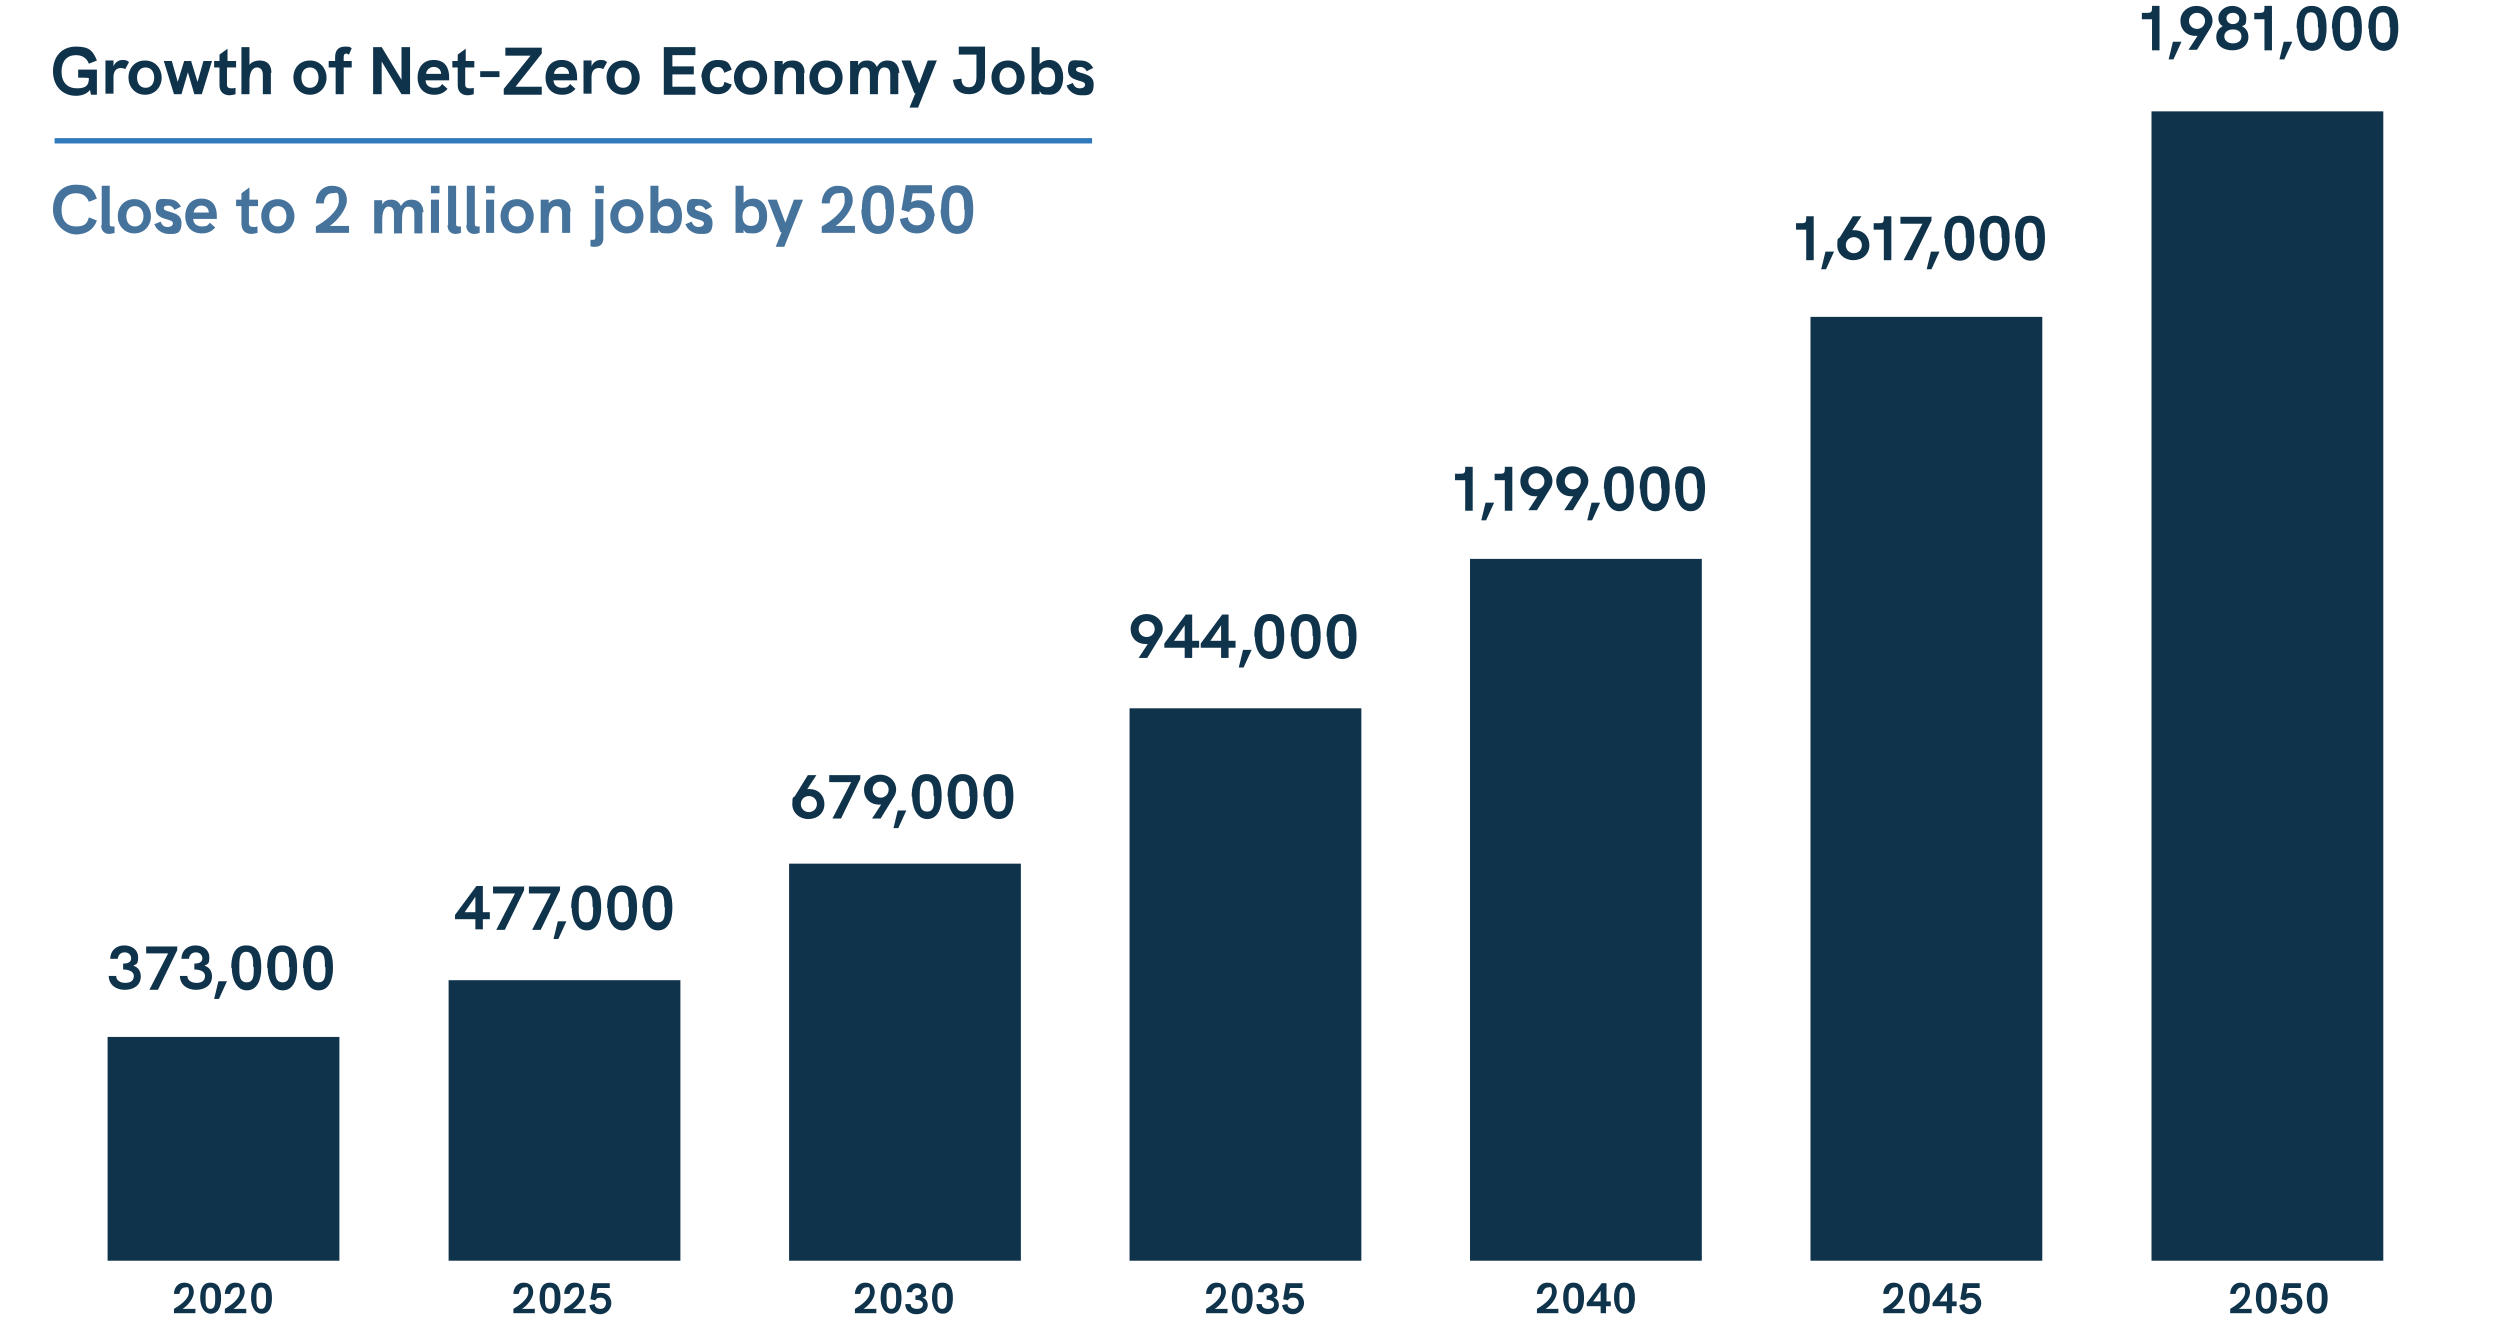<?xml version="1.0" encoding="UTF-8"?><svg id="a" xmlns="http://www.w3.org/2000/svg" viewBox="0 0 467 247.8"><defs><style>.cls-1{fill:none;stroke:#3079bd;}.cls-2{fill:#46739c;}.cls-2,.cls-3{stroke-width:0px;}.cls-3{fill:#0f334b;}</style></defs><path class="cls-3" d="M18.1,12.9v4.8h-1.1l-.2-.9c-.5.7-1.5,1.1-2.6,1.1-2.5,0-4.3-1.8-4.3-4.6s1.7-4.6,4.3-4.6,3.2.9,3.9,2.6l-1.5.6c-.4-1.1-1.3-1.6-2.4-1.6-1.7,0-2.7,1.1-2.7,3.1s1.1,3.1,2.9,3.1,2.2-.7,2.2-1.9h0c0-.1-2-.1-2-.1v-1.5h3.5v-.1Z"/><path class="cls-3" d="M24.1,11.6l-.7,1.3c-.2-.1-.5-.2-.8-.2-.9,0-1.4.6-1.4,1.7v3.1h-1.5v-6.2h1.5v1.1c.3-.8,1-1.2,1.7-1.2s.8.1,1.2.4Z"/><path class="cls-3" d="M24,14.5c0-1.8,1.2-3.2,3.1-3.2s3.1,1.5,3.1,3.2-1.2,3.2-3.1,3.2-3.1-1.5-3.1-3.2ZM28.8,14.5c0-1-.5-1.9-1.6-1.9s-1.6.9-1.6,1.9.5,1.9,1.6,1.9,1.6-.9,1.6-1.9Z"/><path class="cls-3" d="M30.5,11.4h1.6l1.1,3.9,1.2-3.9h1.3l1.2,3.9,1.1-3.9h1.6l-1.9,6.2h-1.4l-1.2-4.1-1.2,4.1h-1.4l-1.9-6.2h-.1Z"/><path class="cls-3" d="M42.4,12.6v3.2c0,.5.3.7.8.7s.5,0,.8-.1v1.2c-.4.1-.8.2-1.1.2-1,0-1.9-.5-1.9-1.9v-3.3h-1v-1.2h1v-1.2l1.5-1.1v2.3h1.6v1.2h-1.7Z"/><path class="cls-3" d="M50.6,13.6v4h-1.5v-3.6c0-.9-.4-1.4-1.1-1.4s-1.4.7-1.4,2.5v2.5h-1.5v-8.8h1.5v3.3c.4-.5,1.1-.8,1.9-.8,1.4,0,2.2.8,2.2,2.3h-.1Z"/><path class="cls-3" d="M54.8,14.5c0-1.8,1.2-3.2,3.1-3.2s3.1,1.5,3.1,3.2-1.2,3.2-3.1,3.2-3.1-1.5-3.1-3.2ZM59.5,14.5c0-1-.5-1.9-1.6-1.9s-1.6.9-1.6,1.9.5,1.9,1.6,1.9,1.6-.9,1.6-1.9Z"/><path class="cls-3" d="M62.6,12.6h-1.2v-1.2h1.2v-.7c0-1.6.9-2,1.9-2s.8.1,1.2.3l-.5,1.2c-.1,0-.3-.2-.5-.2-.5,0-.5.5-.5.7v.7h1.5v1.2h-1.5v5h-1.5v-5h-.1Z"/><path class="cls-3" d="M76.6,8.8v8.8h-1.6l-3.7-6.1v6.1h-1.6v-8.8h1.6l3.7,6.1v-6.1s1.6,0,1.6,0Z"/><path class="cls-3" d="M83.8,15h-4.3c0,.8.6,1.4,1.6,1.4s1.1-.2,1.5-.7l1,.9c-.7.8-1.5,1.1-2.5,1.1-2.1,0-3.1-1.5-3.1-3.2s.9-3.3,3-3.3,2.9,1.4,2.9,3.2,0,.4,0,.6h-.1ZM82.4,13.8c0-.8-.6-1.3-1.4-1.3s-1.4.7-1.4,1.3h2.9-.1Z"/><path class="cls-3" d="M86.9,12.6v3.2c0,.5.3.7.8.7s.5,0,.8-.1v1.2c-.4.1-.8.2-1.1.2-1,0-1.9-.5-1.9-1.9v-3.3h-1v-1.2h1v-1.2l1.5-1.1v2.3h1.6v1.2h-1.7Z"/><path class="cls-3" d="M89.7,13.3h3.6v1.1h-3.6v-1.1Z"/><path class="cls-3" d="M101.2,10l-4.9,6.2h4.9v1.5h-7.1v-1.1l5-6.2h-4.7v-1.5h6.8s0,1.1,0,1.1Z"/><path class="cls-3" d="M107.7,15h-4.3c0,.8.6,1.4,1.6,1.4s1.1-.2,1.5-.7l1,.9c-.7.8-1.5,1.1-2.5,1.1-2.1,0-3.1-1.5-3.1-3.2s.9-3.3,3-3.3,2.9,1.4,2.9,3.2,0,.4,0,.6h-.1ZM106.3,13.8c0-.8-.6-1.3-1.4-1.3s-1.4.7-1.4,1.3h2.9-.1Z"/><path class="cls-3" d="M113.4,11.6l-.7,1.3c-.2-.1-.5-.2-.8-.2-.9,0-1.4.6-1.4,1.7v3.1h-1.5v-6.2h1.5v1.1c.3-.8,1-1.2,1.7-1.2s.8.1,1.2.4Z"/><path class="cls-3" d="M113.3,14.5c0-1.8,1.2-3.2,3.1-3.2s3.1,1.5,3.1,3.2-1.2,3.2-3.1,3.2-3.1-1.5-3.1-3.2ZM118,14.5c0-1-.5-1.9-1.6-1.9s-1.6.9-1.6,1.9.5,1.9,1.6,1.9,1.6-.9,1.6-1.9Z"/><path class="cls-3" d="M124,8.8h5.9v1.5h-4.3v2.1h4v1.5h-4v2.3h4.3v1.5h-5.9v-8.9Z"/><path class="cls-3" d="M131,14.5c0-1.6,1-3.3,3-3.3s2.2.6,2.7,1.8l-1.4.6c-.2-.7-.6-1.1-1.2-1.1-1,0-1.5.9-1.5,1.9s.4,1.9,1.5,1.9,1.1-.4,1.2-1l1.4.5c-.4,1.2-1.4,1.8-2.6,1.8-2,0-3-1.6-3-3.2l-.1.1Z"/><path class="cls-3" d="M137.1,14.5c0-1.8,1.2-3.2,3.1-3.2s3.1,1.5,3.1,3.2-1.2,3.2-3.1,3.2-3.1-1.5-3.1-3.2ZM141.9,14.5c0-1-.5-1.9-1.6-1.9s-1.6.9-1.6,1.9.5,1.9,1.6,1.9,1.6-.9,1.6-1.9Z"/><path class="cls-3" d="M150.2,13.6v4h-1.5v-3.6c0-.4,0-1.4-1.1-1.4s-1.4,1.4-1.4,2.5v2.5h-1.5v-6.2h1.5v.7c.4-.6,1.1-.8,1.9-.8,1.4,0,2.2.9,2.2,2.3h-.1Z"/><path class="cls-3" d="M151.2,14.5c0-1.8,1.2-3.2,3.1-3.2s3.1,1.5,3.1,3.2-1.2,3.2-3.1,3.2-3.1-1.5-3.1-3.2ZM156,14.5c0-1-.5-1.9-1.6-1.9s-1.6.9-1.6,1.9.5,1.9,1.6,1.9,1.6-.9,1.6-1.9Z"/><path class="cls-3" d="M167.8,13.6v4h-1.5v-3.5c0-.5,0-1.5-1.1-1.5s-1.2,1.4-1.2,2.6v2.4h-1.5v-3.5c0-.5,0-1.5-1-1.5s-1.2,1.4-1.2,2.6v2.4h-1.5v-6.2h1.5v.8c.4-.7,1-.9,1.7-.9s1.4.3,1.8,1.2c.5-.9,1.2-1.2,2-1.2,1.5,0,2.2,1.1,2.2,2.4l-.2-.1Z"/><path class="cls-3" d="M170.8,17.4l-2.4-6.1h1.7l1.6,4.3,1.6-4.3h1.7l-3.5,8.8h-1.6l1.1-2.7h-.2Z"/><path class="cls-3" d="M178,14.9l1.6-.2c0,1.1.5,1.6,1.4,1.6s1.4-.6,1.4-1.9v-4.2h-3.3v-1.5h4.9v5.7c0,2-1.1,3.2-3,3.2s-2.9-1.1-3-2.9v.2Z"/><path class="cls-3" d="M185.2,14.5c0-1.8,1.2-3.2,3.1-3.2s3.1,1.5,3.1,3.2-1.2,3.2-3.1,3.2-3.1-1.5-3.1-3.2ZM189.9,14.5c0-1-.5-1.9-1.6-1.9s-1.6.9-1.6,1.9.5,1.9,1.6,1.9,1.6-.9,1.6-1.9Z"/><path class="cls-3" d="M198.6,14.5c0,1.9-.9,3.2-2.6,3.2s-1.4-.2-1.8-.7v.6h-1.5v-8.8h1.5v3.2c.4-.5,1.1-.8,1.8-.8,1.5,0,2.6,1.2,2.6,3.2v.1ZM197.1,14.5c0-1.2-.5-1.9-1.5-1.9s-1.6.8-1.6,1.9.5,1.8,1.6,1.8,1.5-.7,1.5-1.8Z"/><path class="cls-3" d="M199.2,16l1.2-.5c.2.5.5,1,1.3,1s1-.4,1-.7c0-1-3.2-.4-3.2-2.7s1.1-1.8,2.3-1.8,1.9.5,2.4,1.4l-1.2.6c-.2-.4-.6-.8-1.2-.8s-.8.2-.8.5c0,.9,3.3.4,3.3,2.7s-1.2,2.1-2.4,2.1-2.3-.8-2.6-1.7l-.1-.1Z"/><path class="cls-2" d="M9.9,39.1c0-2.8,1.7-4.6,4.3-4.6s3.3.9,3.9,2.6l-1.5.6c-.4-1.1-1.2-1.6-2.4-1.6-1.7,0-2.7,1.1-2.7,3.1s1,3.1,2.7,3.1,2.1-.6,2.4-1.7l1.5.6c-.6,1.7-2,2.6-3.9,2.6s-4.3-1.8-4.3-4.6v-.1Z"/><path class="cls-2" d="M19,42v-7.3h1.5v7.2c0,.3.2.4.4.4h.5v1.2c-.3.1-.7.2-1,.2-.8,0-1.5-.5-1.5-1.6l.1-.1Z"/><path class="cls-2" d="M22,40.4c0-1.8,1.2-3.2,3.1-3.2s3.1,1.5,3.1,3.2-1.2,3.2-3.1,3.2-3.1-1.5-3.1-3.2ZM26.8,40.4c0-1-.5-1.9-1.6-1.9s-1.6.9-1.6,1.9.5,1.9,1.6,1.9,1.6-.9,1.6-1.9Z"/><path class="cls-2" d="M28.8,41.9l1.2-.5c.2.5.5,1,1.3,1s1-.4,1-.7c0-1-3.2-.4-3.2-2.7s1.1-1.8,2.3-1.8,1.9.5,2.4,1.4l-1.2.6c-.2-.4-.6-.8-1.2-.8s-.8.2-.8.5c0,.9,3.3.4,3.3,2.7s-1.2,2.1-2.4,2.1-2.3-.8-2.6-1.7l-.1-.1Z"/><path class="cls-2" d="M40.4,40.9h-4.3c0,.8.6,1.4,1.6,1.4s1.1-.2,1.5-.7l1,.9c-.7.8-1.5,1.1-2.5,1.1-2.1,0-3.1-1.5-3.1-3.2s.9-3.3,3-3.3,2.9,1.4,2.9,3.2,0,.4,0,.6h-.1ZM39,39.7c0-.8-.6-1.3-1.4-1.3s-1.4.7-1.4,1.3h2.9-.1Z"/><path class="cls-2" d="M46.5,38.5v3.2c0,.5.3.7.8.7s.5,0,.8-.1v1.2c-.4.1-.8.2-1.1.2-1,0-1.9-.5-1.9-1.9v-3.3h-1v-1.2h1v-1.2l1.5-1.1v2.3h1.6v1.2h-1.7Z"/><path class="cls-2" d="M48.8,40.4c0-1.8,1.2-3.2,3.1-3.2s3.1,1.5,3.1,3.2-1.2,3.2-3.1,3.2-3.1-1.5-3.1-3.2ZM53.5,40.4c0-1-.5-1.9-1.6-1.9s-1.6.9-1.6,1.9.5,1.9,1.6,1.9,1.6-.9,1.6-1.9Z"/><path class="cls-2" d="M65.2,42.1v1.4h-6.2v-1.2c1.6-.9,4.3-2.8,4.3-4.8s-.4-1.4-1.3-1.4-1.5.9-1.5,1.9h-1.5c0-1.7,1.1-3.3,3-3.3s2.8,1.1,2.8,2.7-1.7,3.8-3.2,4.8h3.6v-.1Z"/><path class="cls-2" d="M78.9,39.6v4h-1.5v-3.5c0-.5,0-1.5-1.1-1.5s-1.2,1.4-1.2,2.6v2.4h-1.5v-3.5c0-.5,0-1.5-1-1.5s-1.2,1.4-1.2,2.6v2.4h-1.5v-6.2h1.5v.8c.4-.7,1-.9,1.7-.9s1.4.3,1.8,1.2c.5-.9,1.2-1.2,2-1.2,1.5,0,2.2,1.1,2.2,2.4l-.2-.1Z"/><path class="cls-2" d="M80.5,34.7h1.6v1.4h-1.6v-1.4ZM80.5,37.3h1.5v6.2h-1.5v-6.2Z"/><path class="cls-2" d="M83.7,42v-7.3h1.5v7.2c0,.3.2.4.4.4h.5v1.2c-.3.1-.7.2-1,.2-.8,0-1.5-.5-1.5-1.6l.1-.1Z"/><path class="cls-2" d="M87.2,42v-7.3h1.5v7.2c0,.3.2.4.4.4h.5v1.2c-.3.1-.7.2-1,.2-.8,0-1.5-.5-1.5-1.6l.1-.1Z"/><path class="cls-2" d="M90.8,34.7h1.6v1.4h-1.6v-1.4ZM90.8,37.3h1.5v6.2h-1.5v-6.2Z"/><path class="cls-2" d="M93.5,40.4c0-1.8,1.2-3.2,3.1-3.2s3.1,1.5,3.1,3.2-1.2,3.2-3.1,3.2-3.1-1.5-3.1-3.2ZM98.2,40.4c0-1-.5-1.9-1.6-1.9s-1.6.9-1.6,1.9.5,1.9,1.6,1.9,1.6-.9,1.6-1.9Z"/><path class="cls-2" d="M106.5,39.5v4h-1.5v-3.6c0-.4,0-1.4-1.1-1.4s-1.4,1.4-1.4,2.5v2.5h-1.5v-6.2h1.5v.7c.4-.6,1.1-.8,1.9-.8,1.4,0,2.2.9,2.2,2.3h-.1Z"/><path class="cls-2" d="M110.3,46v-1.2h.5c.3,0,.4-.1.4-.4v-7.2h1.5v7.3c0,1.1-.6,1.6-1.5,1.6s-.6,0-1-.2l.1.1ZM111.2,34.7h1.6v1.4h-1.6v-1.4Z"/><path class="cls-2" d="M114,40.4c0-1.8,1.2-3.2,3.1-3.2s3.1,1.5,3.1,3.2-1.2,3.2-3.1,3.2-3.1-1.5-3.1-3.2ZM118.7,40.4c0-1-.5-1.9-1.6-1.9s-1.6.9-1.6,1.9.5,1.9,1.6,1.9,1.6-.9,1.6-1.9Z"/><path class="cls-2" d="M127.4,40.4c0,1.9-.9,3.2-2.6,3.2s-1.4-.2-1.8-.7v.6h-1.5v-8.8h1.5v3.2c.4-.5,1.1-.8,1.8-.8,1.5,0,2.6,1.2,2.6,3.2v.1ZM125.9,40.4c0-1.2-.5-1.9-1.5-1.9s-1.6.8-1.6,1.9.5,1.8,1.6,1.8,1.5-.7,1.5-1.8Z"/><path class="cls-2" d="M128,41.9l1.2-.5c.2.5.5,1,1.3,1s1-.4,1-.7c0-1-3.2-.4-3.2-2.7s1.1-1.8,2.3-1.8,1.9.5,2.4,1.4l-1.2.6c-.2-.4-.6-.8-1.2-.8s-.8.2-.8.5c0,.9,3.3.4,3.3,2.7s-1.2,2.1-2.4,2.1-2.3-.8-2.6-1.7l-.1-.1Z"/><path class="cls-2" d="M143.3,40.4c0,1.9-.9,3.2-2.6,3.2s-1.4-.2-1.8-.7v.6h-1.5v-8.8h1.5v3.2c.4-.5,1.1-.8,1.8-.8,1.5,0,2.6,1.2,2.6,3.2v.1ZM141.8,40.4c0-1.2-.5-1.9-1.5-1.9s-1.6.8-1.6,1.9.5,1.8,1.6,1.8,1.5-.7,1.5-1.8Z"/><path class="cls-2" d="M145.8,43.4l-2.4-6.1h1.7l1.6,4.3,1.6-4.3h1.7l-3.5,8.8h-1.6l1.1-2.7h-.2Z"/><path class="cls-2" d="M159.7,42.1v1.4h-6.2v-1.2c1.6-.9,4.3-2.8,4.3-4.8s-.4-1.4-1.3-1.4-1.5.9-1.5,1.9h-1.5c0-1.7,1.1-3.3,3-3.3s2.8,1.1,2.8,2.7-1.7,3.8-3.2,4.8h3.6v-.1Z"/><path class="cls-2" d="M161,39.1c0-1.9.3-4.5,3-4.5s3,2.4,3,4.6-.6,4.5-3,4.5-3.1-2.7-3.1-4.5l.1-.1ZM165.4,39.1c0-1.5,0-3.1-1.4-3.1s-1.4,1.6-1.4,3.1,0,3.1,1.5,3.1,1.4-1.7,1.4-3.1h-.1Z"/><path class="cls-2" d="M174.5,40.4c0,1.7-1.3,3.2-3.2,3.2s-3-1.2-3.2-2.7l1.5-.3c0,.7.6,1.5,1.7,1.5s1.6-.9,1.6-1.7-.5-1.6-1.6-1.6-1.2.4-1.5.8l-1.4-.4.8-4.6h4.9v1.5h-3.6l-.3,1.7c.5-.3,1-.4,1.4-.4,1.8,0,3,1.4,3,3h-.1Z"/><path class="cls-2" d="M175.8,39.1c0-1.9.3-4.5,3-4.5s3,2.4,3,4.6-.6,4.5-3,4.5-3.1-2.7-3.1-4.5l.1-.1ZM180.1,39.1c0-1.5,0-3.1-1.4-3.1s-1.4,1.6-1.4,3.1,0,3.1,1.5,3.1,1.4-1.7,1.4-3.1h-.1Z"/><path class="cls-3" d="M36.5,244.4v.9h-4v-.8c1-.6,2.8-1.8,2.8-3.1s-.3-.9-.8-.9-.9.6-1,1.2h-1c0-1.1.7-2.1,1.9-2.1s1.8.7,1.8,1.8-1.1,2.5-2.1,3.1h2.3l.1-.1Z"/><path class="cls-3" d="M37.4,242.5c0-1.2.2-2.9,1.9-2.9s2,1.5,2,2.9-.4,2.9-1.9,2.9-2-1.7-2-2.9ZM40.2,242.5c0-1,0-2-.9-2s-.9,1-.9,2,0,2,.9,2,.9-1.1.9-2Z"/><path class="cls-3" d="M46,244.4v.9h-4v-.8c1-.6,2.8-1.8,2.8-3.1s-.3-.9-.8-.9-.9.6-1,1.2h-1c0-1.1.7-2.1,1.9-2.1s1.8.7,1.8,1.8-1.1,2.5-2.1,3.1h2.3l.1-.1Z"/><path class="cls-3" d="M46.9,242.5c0-1.2.2-2.9,1.9-2.9s2,1.5,2,2.9-.4,2.9-1.9,2.9-2-1.7-2-2.9ZM49.7,242.5c0-1,0-2-.9-2s-.9,1-.9,2,0,2,.9,2,.9-1.1.9-2Z"/><path class="cls-3" d="M99.9,244.4v.9h-4v-.8c1-.6,2.8-1.8,2.8-3.1s-.3-.9-.8-.9-.9.6-1,1.2h-1c0-1.1.7-2.1,1.9-2.1s1.8.7,1.8,1.8-1.1,2.5-2.1,3.1h2.3l.1-.1Z"/><path class="cls-3" d="M100.8,242.5c0-1.2.2-2.9,1.9-2.9s2,1.5,2,2.9-.4,2.9-1.9,2.9-2-1.7-2-2.9ZM103.6,242.5c0-1,0-2-.9-2s-.9,1-.9,2,0,2,.9,2,.9-1.1.9-2Z"/><path class="cls-3" d="M109.4,244.4v.9h-4v-.8c1-.6,2.8-1.8,2.8-3.1s-.3-.9-.8-.9-.9.6-1,1.2h-1c0-1.1.7-2.1,1.9-2.1s1.8.7,1.8,1.8-1.1,2.5-2.1,3.1h2.3l.1-.1Z"/><path class="cls-3" d="M114.2,243.4c0,1.1-.9,2.1-2.1,2.1s-1.9-.8-2-1.7l1-.2c0,.5.4.9,1.1.9s1-.6,1-1.1-.3-1-1-1-.8.2-1,.5l-.9-.2.5-3h3.1v.9h-2.3l-.2,1.1c.3-.2.6-.2.9-.2,1.1,0,1.9.9,1.9,1.9Z"/><path class="cls-3" d="M163.7,244.4v.9h-4v-.8c1-.6,2.8-1.8,2.8-3.1s-.3-.9-.8-.9-.9.6-1,1.2h-1c0-1.1.7-2.1,1.9-2.1s1.8.7,1.8,1.8-1.1,2.5-2.1,3.1h2.3l.1-.1Z"/><path class="cls-3" d="M164.5,242.5c0-1.2.2-2.9,1.9-2.9s2,1.5,2,2.9-.4,2.9-1.9,2.9-2-1.7-2-2.9ZM167.4,242.5c0-1,0-2-.9-2s-.9,1-.9,2,0,2,.9,2,.9-1.1.9-2Z"/><path class="cls-3" d="M169.1,243.6h1c0,.6.5.9,1.2.9s1.1-.3,1.1-.9-.8-.8-1.4-.8v-.8c.8,0,1.1-.3,1.1-.7s-.4-.7-.8-.7-.9.3-.9.8h-1c0-1.1.8-1.7,1.8-1.7s1.8.6,1.8,1.6-.2.9-.7,1.1c.7.2,1,.8,1,1.4,0,1.1-1,1.7-2.1,1.7s-2.1-.6-2.1-1.9h0Z"/><path class="cls-3" d="M174.1,242.5c0-1.2.2-2.9,1.9-2.9s2,1.5,2,2.9-.4,2.9-1.9,2.9-2-1.7-2-2.9ZM176.9,242.5c0-1,0-2-.9-2s-.9,1-.9,2,0,2,.9,2,.9-1.1.9-2Z"/><path class="cls-3" d="M291.1,244.4v.9h-4v-.8c1-.6,2.8-1.8,2.8-3.1s-.3-.9-.8-.9-.9.6-1,1.2h-1c0-1.1.7-2.1,1.9-2.1s1.8.7,1.8,1.8-1.1,2.5-2.1,3.1h2.3l.1-.1Z"/><path class="cls-3" d="M292,242.5c0-1.2.2-2.9,1.9-2.9s2,1.5,2,2.9-.4,2.9-1.9,2.9-2-1.7-2-2.9ZM294.8,242.5c0-1,0-2-.9-2s-.9,1-.9,2,0,2,.9,2,.9-1.1.9-2Z"/><path class="cls-3" d="M300.9,243.1v.9h-.9v1.3h-1v-1.3h-2.6v-.6l2.8-3.7h.9v3.4h.9-.1ZM299,243.1v-2l-1.4,2h1.4Z"/><path class="cls-3" d="M301.5,242.5c0-1.2.2-2.9,1.9-2.9s2,1.5,2,2.9-.4,2.9-1.9,2.9-2-1.7-2-2.9ZM304.3,242.5c0-1,0-2-.9-2s-.9,1-.9,2,0,2,.9,2,.9-1.1.9-2Z"/><path class="cls-3" d="M229.3,244.4v.9h-4v-.8c1-.6,2.8-1.8,2.8-3.1s-.3-.9-.8-.9-.9.6-1,1.2h-1c0-1.1.7-2.1,1.9-2.1s1.8.7,1.8,1.8-1.1,2.5-2.1,3.1h2.3l.1-.1Z"/><path class="cls-3" d="M230.1,242.5c0-1.2.2-2.9,1.9-2.9s2,1.5,2,2.9-.4,2.9-1.9,2.9-2-1.7-2-2.9ZM232.9,242.5c0-1,0-2-.9-2s-.9,1-.9,2,0,2,.9,2,.9-1.1.9-2Z"/><path class="cls-3" d="M234.7,243.6h1c0,.6.5.9,1.2.9s1.1-.3,1.1-.9-.8-.8-1.4-.8v-.8c.8,0,1.1-.3,1.1-.7s-.4-.7-.8-.7-.9.3-.9.8h-1c0-1.1.8-1.7,1.8-1.7s1.8.6,1.8,1.6-.2.9-.7,1.1c.7.2,1,.8,1,1.4,0,1.1-1,1.7-2.1,1.7s-2.1-.6-2.1-1.9h0Z"/><path class="cls-3" d="M243.6,243.4c0,1.1-.9,2.1-2.1,2.1s-1.9-.8-2-1.7l1-.2c0,.5.4.9,1.1.9s1-.6,1-1.1-.3-1-1-1-.8.2-1,.5l-.9-.2.5-3h3.1v.9h-2.3l-.2,1.1c.3-.2.6-.2.9-.2,1.1,0,1.9.9,1.9,1.9Z"/><path class="cls-3" d="M355.8,244.4v.9h-4v-.8c1-.6,2.8-1.8,2.8-3.1s-.3-.9-.8-.9-.9.6-1,1.2h-1c0-1.1.7-2.1,1.9-2.1s1.8.7,1.8,1.8-1.1,2.5-2.1,3.1h2.3l.1-.1Z"/><path class="cls-3" d="M356.6,242.5c0-1.2.2-2.9,1.9-2.9s2,1.5,2,2.9-.4,2.9-1.9,2.9-2-1.7-2-2.9ZM359.4,242.5c0-1,0-2-.9-2s-.9,1-.9,2,0,2,.9,2,.9-1.1.9-2Z"/><path class="cls-3" d="M365.5,243.1v.9h-.9v1.3h-1v-1.3h-2.6v-.6l2.8-3.7h.9v3.4h.9-.1ZM363.7,243.1v-2l-1.4,2h1.4Z"/><path class="cls-3" d="M370.1,243.4c0,1.1-.9,2.1-2.1,2.1s-1.9-.8-2-1.7l1-.2c0,.5.4.9,1.1.9s1-.6,1-1.1-.3-1-1-1-.8.2-1,.5l-.9-.2.5-3h3.1v.9h-2.3l-.2,1.1c.3-.2.6-.2.9-.2,1.1,0,1.9.9,1.9,1.9Z"/><path class="cls-3" d="M420.6,244.4v.9h-4v-.8c1-.6,2.8-1.8,2.8-3.1s-.3-.9-.8-.9-.9.6-1,1.2h-1c0-1.1.7-2.1,1.9-2.1s1.8.7,1.8,1.8-1.1,2.5-2.1,3.1h2.3l.1-.1Z"/><path class="cls-3" d="M421.4,242.5c0-1.2.2-2.9,1.9-2.9s2,1.5,2,2.9-.4,2.9-1.9,2.9-2-1.7-2-2.9ZM424.2,242.5c0-1,0-2-.9-2s-.9,1-.9,2,0,2,.9,2,.9-1.1.9-2Z"/><path class="cls-3" d="M430.1,243.4c0,1.1-.9,2.1-2.1,2.1s-1.9-.8-2-1.7l1-.2c0,.5.4.9,1.1.9s1-.6,1-1.1-.3-1-1-1-.8.2-1,.5l-.9-.2.5-3h3.1v.9h-2.3l-.2,1.1c.3-.2.6-.2.9-.2,1.1,0,1.9.9,1.9,1.9Z"/><path class="cls-3" d="M430.9,242.5c0-1.2.2-2.9,1.9-2.9s2,1.5,2,2.9-.4,2.9-1.9,2.9-2-1.7-2-2.9ZM433.7,242.5c0-1,0-2-.9-2s-.9,1-.9,2,0,2,.9,2,.9-1.1.9-2Z"/><rect class="cls-3" x="20.1" y="193.7" width="43.3" height="41.8"/><rect class="cls-3" x="83.8" y="183.1" width="43.3" height="52.4"/><rect class="cls-3" x="147.4" y="161.33" width="43.3" height="74.17"/><rect class="cls-3" x="211" y="132.31" width="43.3" height="103.19"/><rect class="cls-3" x="274.6" y="104.4" width="43.3" height="131.1"/><rect class="cls-3" x="338.2" y="59.19" width="43.3" height="176.31"/><rect class="cls-3" x="401.9" y="20.8" width="43.3" height="214.7"/><line class="cls-1" x1="204" y1="26.3" x2="10.2" y2="26.3"/><path class="cls-3" d="M20.3,182.3h1.4c0,.8.7,1.3,1.7,1.3s1.6-.4,1.6-1.3-1.1-1.2-2-1.2v-1.1c1.1,0,1.5-.4,1.5-1s-.5-1.1-1.2-1.1-1.2.4-1.3,1.2h-1.4c0-1.6,1.2-2.5,2.6-2.5s2.6.8,2.6,2.2-.3,1.2-.9,1.6c1,.3,1.4,1.1,1.4,2,0,1.7-1.4,2.5-3,2.5s-3-.9-3-2.7v.1Z"/><path class="cls-3" d="M33.1,176.7v.8l-3.6,7.4h-1.6l3.5-6.8h-4.1v-1.3h5.9l-.1-.1Z"/><path class="cls-3" d="M33.6,182.3h1.4c0,.8.7,1.3,1.7,1.3s1.6-.4,1.6-1.3-1.1-1.2-2-1.2v-1.1c1.1,0,1.5-.4,1.5-1s-.5-1.1-1.2-1.1-1.2.4-1.3,1.2h-1.4c0-1.6,1.2-2.5,2.6-2.5s2.6.8,2.6,2.2-.3,1.2-.9,1.6c1,.3,1.4,1.1,1.4,2,0,1.7-1.4,2.5-3,2.5s-3-.9-3-2.7v.1Z"/><path class="cls-3" d="M40.8,183.3h1.6l-1.5,3.3h-.9s.8-3.3.8-3.3Z"/><path class="cls-3" d="M43.2,180.8c0-1.7.3-4.2,2.8-4.2s2.8,2.2,2.8,4.2-.6,4.2-2.7,4.2-2.8-2.5-2.8-4.2h-.1ZM47.3,180.7c0-1.4,0-2.9-1.3-2.9s-1.3,1.5-1.3,2.9,0,2.8,1.4,2.8,1.3-1.5,1.3-2.9l-.1.1Z"/><path class="cls-3" d="M49.9,180.8c0-1.7.3-4.2,2.8-4.2s2.8,2.2,2.8,4.2-.6,4.2-2.7,4.2-2.8-2.5-2.8-4.2h-.1ZM54,180.7c0-1.4,0-2.9-1.3-2.9s-1.3,1.5-1.3,2.9,0,2.8,1.4,2.8,1.3-1.5,1.3-2.9l-.1.1Z"/><path class="cls-3" d="M56.6,180.8c0-1.7.3-4.2,2.8-4.2s2.8,2.2,2.8,4.2-.6,4.2-2.7,4.2-2.8-2.5-2.8-4.2h-.1ZM60.7,180.7c0-1.4,0-2.9-1.3-2.9s-1.3,1.5-1.3,2.9,0,2.8,1.4,2.8,1.3-1.5,1.3-2.9l-.1.1Z"/><path class="cls-3" d="M91.5,170.4v1.3h-1.3v1.9h-1.4v-1.9h-3.8v-.8l4-5.4h1.2v4.9h1.3ZM88.8,170.4v-2.9l-2,2.9h2Z"/><path class="cls-3" d="M97.9,165.5v.8l-3.6,7.4h-1.6l3.5-6.8h-4.1v-1.3h5.9l-.1-.1Z"/><path class="cls-3" d="M104.6,165.5v.8l-3.6,7.4h-1.6l3.5-6.8h-4.1v-1.3h5.9l-.1-.1Z"/><path class="cls-3" d="M104.2,172.1h1.6l-1.5,3.3h-.9l.8-3.3Z"/><path class="cls-3" d="M106.7,169.6c0-1.7.3-4.2,2.8-4.2s2.8,2.2,2.8,4.2-.6,4.2-2.7,4.2-2.8-2.5-2.8-4.2h-.1ZM110.7,169.5c0-1.4,0-2.9-1.3-2.9s-1.3,1.5-1.3,2.9,0,2.8,1.4,2.8,1.3-1.5,1.3-2.9l-.1.1Z"/><path class="cls-3" d="M113.4,169.6c0-1.7.3-4.2,2.8-4.2s2.8,2.2,2.8,4.2-.6,4.2-2.7,4.2-2.8-2.5-2.8-4.2h-.1ZM117.4,169.5c0-1.4,0-2.9-1.3-2.9s-1.3,1.5-1.3,2.9,0,2.8,1.4,2.8,1.3-1.5,1.3-2.9l-.1.1Z"/><path class="cls-3" d="M120,169.6c0-1.7.3-4.2,2.8-4.2s2.8,2.2,2.8,4.2-.6,4.2-2.7,4.2-2.8-2.5-2.8-4.2h-.1ZM124.1,169.5c0-1.4,0-2.9-1.3-2.9s-1.3,1.5-1.3,2.9,0,2.8,1.4,2.8,1.3-1.5,1.3-2.9l-.1.1Z"/><path class="cls-3" d="M154,150.2c0,1.7-1.3,2.8-3,2.8s-3-1.2-3-2.8.2-1.1.5-1.5l2.4-3.9h1.6l-1.7,2.6h.4c1.7,0,2.8,1.2,2.8,2.8h0ZM152.6,150.2c0-.9-.7-1.5-1.5-1.5s-1.5.6-1.5,1.5.7,1.5,1.5,1.5,1.5-.6,1.5-1.5Z"/><path class="cls-3" d="M160.7,144.7v.8l-3.6,7.4h-1.6l3.5-6.8h-4.1v-1.3h5.9l-.1-.1Z"/><path class="cls-3" d="M167.4,147.5c0,.5-.2,1.1-.5,1.5l-2.4,3.9h-1.6l1.7-2.6h-.4c-1.7,0-2.8-1.2-2.8-2.8s1.3-2.8,3-2.8,3,1.2,3,2.8h0ZM166,147.5c0-.9-.7-1.5-1.5-1.5s-1.5.6-1.5,1.5.7,1.5,1.5,1.5,1.5-.6,1.5-1.5Z"/><path class="cls-3" d="M167.7,151.4h1.6l-1.5,3.3h-.9l.8-3.3h0Z"/><path class="cls-3" d="M170.3,148.8c0-1.7.3-4.2,2.8-4.2s2.8,2.2,2.8,4.2-.6,4.2-2.7,4.2-2.8-2.5-2.8-4.2h-.1ZM174.4,148.8c0-1.4,0-2.9-1.3-2.9s-1.3,1.5-1.3,2.9,0,2.8,1.4,2.8,1.3-1.5,1.3-2.9l-.1.1Z"/><path class="cls-3" d="M177,148.8c0-1.7.3-4.2,2.8-4.2s2.8,2.2,2.8,4.2-.6,4.2-2.7,4.2-2.8-2.5-2.8-4.2h-.1ZM181.1,148.8c0-1.4,0-2.9-1.3-2.9s-1.3,1.5-1.3,2.9,0,2.8,1.4,2.8,1.3-1.5,1.3-2.9l-.1.1Z"/><path class="cls-3" d="M183.7,148.8c0-1.7.3-4.2,2.8-4.2s2.8,2.2,2.8,4.2-.6,4.2-2.7,4.2-2.8-2.5-2.8-4.2h-.1ZM187.8,148.8c0-1.4,0-2.9-1.3-2.9s-1.3,1.5-1.3,2.9,0,2.8,1.4,2.8,1.3-1.5,1.3-2.9l-.1.1Z"/><path class="cls-3" d="M217.2,117.5c0,.5-.2,1.1-.5,1.5l-2.4,3.9h-1.6l1.7-2.6h-.4c-1.7,0-2.8-1.2-2.8-2.8s1.3-2.8,3-2.8,3,1.2,3,2.8ZM215.7,117.5c0-.9-.7-1.5-1.5-1.5s-1.5.6-1.5,1.5.7,1.5,1.5,1.5,1.5-.6,1.5-1.5Z"/><path class="cls-3" d="M224,119.7v1.3h-1.3v1.9h-1.4v-1.9h-3.8v-.8l4-5.4h1.2v4.9h1.3ZM221.3,119.7v-2.9l-2,2.9h2Z"/><path class="cls-3" d="M230.8,119.7v1.3h-1.3v1.9h-1.4v-1.9h-3.8v-.8l4-5.4h1.2v4.9h1.3ZM228.1,119.7v-2.9l-2,2.9h2Z"/><path class="cls-3" d="M232.2,121.4h1.6l-1.5,3.3h-.9l.8-3.3h0Z"/><path class="cls-3" d="M234.3,118.9c0-1.7.3-4.2,2.8-4.2s2.8,2.2,2.8,4.2-.6,4.2-2.7,4.2-2.8-2.5-2.8-4.2h-.1ZM238.4,118.9c0-1.4,0-2.9-1.3-2.9s-1.3,1.5-1.3,2.9,0,2.8,1.4,2.8,1.3-1.5,1.3-2.9l-.1.1Z"/><path class="cls-3" d="M241.1,118.9c0-1.7.3-4.2,2.8-4.2s2.8,2.2,2.8,4.2-.6,4.2-2.7,4.2-2.8-2.5-2.8-4.2h-.1ZM245.2,118.9c0-1.4,0-2.9-1.3-2.9s-1.3,1.5-1.3,2.9,0,2.8,1.4,2.8,1.3-1.5,1.3-2.9l-.1.1Z"/><path class="cls-3" d="M247.8,118.9c0-1.7.3-4.2,2.8-4.2s2.8,2.2,2.8,4.2-.6,4.2-2.7,4.2-2.8-2.5-2.8-4.2h-.1ZM251.9,118.9c0-1.4,0-2.9-1.3-2.9s-1.3,1.5-1.3,2.9,0,2.8,1.4,2.8,1.3-1.5,1.3-2.9l-.1.1Z"/><path class="cls-3" d="M275.1,87.2v8.2h-1.4v-5.7h-1.9v-1.2h1.1c.6,0,.8-.2.8-.8v-.5h1.4Z"/><path class="cls-3" d="M277.5,93.9h1.6l-1.5,3.3h-.9l.8-3.3Z"/><path class="cls-3" d="M282.5,87.2v8.2h-1.4v-5.7h-1.9v-1.2h1.1c.6,0,.8-.2.8-.8v-.5h1.4Z"/><path class="cls-3" d="M290,89.9c0,.5-.2,1.1-.5,1.5l-2.4,3.9h-1.6l1.7-2.6h-.4c-1.7,0-2.8-1.2-2.8-2.8s1.3-2.8,3-2.8,3,1.2,3,2.8h0ZM288.5,89.9c0-.9-.7-1.5-1.5-1.5s-1.5.6-1.5,1.5.7,1.5,1.5,1.5,1.5-.6,1.5-1.5Z"/><path class="cls-3" d="M296.7,89.9c0,.5-.2,1.1-.5,1.5l-2.4,3.9h-1.6l1.7-2.6h-.4c-1.7,0-2.8-1.2-2.8-2.8s1.3-2.8,3-2.8,3,1.2,3,2.8h0ZM295.3,89.9c0-.9-.7-1.5-1.5-1.5s-1.5.6-1.5,1.5.7,1.5,1.5,1.5,1.5-.6,1.5-1.5Z"/><path class="cls-3" d="M297.3,93.9h1.6l-1.5,3.3h-.9l.8-3.3Z"/><path class="cls-3" d="M299.6,91.3c0-1.7.3-4.2,2.8-4.2s2.8,2.2,2.8,4.2-.6,4.2-2.7,4.2-2.8-2.5-2.8-4.2h-.1ZM303.7,91.3c0-1.4,0-2.9-1.3-2.9s-1.3,1.5-1.3,2.9,0,2.8,1.4,2.8,1.3-1.5,1.3-2.9l-.1.1Z"/><path class="cls-3" d="M306.3,91.3c0-1.7.3-4.2,2.8-4.2s2.8,2.2,2.8,4.2-.6,4.2-2.7,4.2-2.8-2.5-2.8-4.2h-.1ZM310.3,91.3c0-1.4,0-2.9-1.3-2.9s-1.3,1.5-1.3,2.9,0,2.8,1.4,2.8,1.3-1.5,1.3-2.9l-.1.1Z"/><path class="cls-3" d="M312.9,91.3c0-1.7.3-4.2,2.8-4.2s2.8,2.2,2.8,4.2-.6,4.2-2.7,4.2-2.8-2.5-2.8-4.2h-.1ZM317,91.3c0-1.4,0-2.9-1.3-2.9s-1.3,1.5-1.3,2.9,0,2.8,1.4,2.8,1.3-1.5,1.3-2.9l-.1.1Z"/><path class="cls-3" d="M338.8,40.4v8.2h-1.4v-5.7h-1.9v-1.2h1.1c.6,0,.8-.2.8-.8v-.5h1.4Z"/><path class="cls-3" d="M341,47h1.6l-1.5,3.3h-.9l.8-3.3Z"/><path class="cls-3" d="M349.2,45.8c0,1.7-1.3,2.8-3,2.8s-3-1.2-3-2.8.2-1.1.5-1.5l2.4-3.9h1.6l-1.7,2.6h.4c1.7,0,2.8,1.2,2.8,2.8h0ZM347.8,45.8c0-.9-.7-1.5-1.5-1.5s-1.5.6-1.5,1.5.7,1.5,1.5,1.5,1.5-.6,1.5-1.5Z"/><path class="cls-3" d="M353.3,40.4v8.2h-1.4v-5.7h-1.9v-1.2h1.1c.6,0,.8-.2.8-.8v-.5h1.4Z"/><path class="cls-3" d="M360.8,40.4v.8l-3.6,7.4h-1.6l3.5-6.8h-4.1v-1.3h5.9l-.1-.1Z"/><path class="cls-3" d="M360.7,47h1.6l-1.5,3.3h-.9l.8-3.3Z"/><path class="cls-3" d="M363.2,44.5c0-1.7.3-4.2,2.8-4.2s2.8,2.2,2.8,4.2-.6,4.2-2.7,4.2-2.8-2.5-2.8-4.2h-.1ZM367.2,44.5c0-1.4,0-2.9-1.3-2.9s-1.3,1.5-1.3,2.9,0,2.8,1.4,2.8,1.3-1.5,1.3-2.9l-.1.1Z"/><path class="cls-3" d="M369.8,44.5c0-1.7.3-4.2,2.8-4.2s2.8,2.2,2.8,4.2-.6,4.2-2.7,4.2-2.8-2.5-2.8-4.2h-.1ZM373.9,44.5c0-1.4,0-2.9-1.3-2.9s-1.3,1.5-1.3,2.9,0,2.8,1.4,2.8,1.3-1.5,1.3-2.9l-.1.1Z"/><path class="cls-3" d="M376.4,44.5c0-1.7.3-4.2,2.8-4.2s2.8,2.2,2.8,4.2-.6,4.2-2.7,4.2-2.8-2.5-2.8-4.2h-.1ZM380.5,44.5c0-1.4,0-2.9-1.3-2.9s-1.3,1.5-1.3,2.9,0,2.8,1.4,2.8,1.3-1.5,1.3-2.9l-.1.1Z"/><path class="cls-3" d="M403.4,1.2v8.2h-1.4V3.6h-1.9v-1.2h1.1c.6,0,.8-.2.8-.8v-.5h1.4v.1Z"/><path class="cls-3" d="M405.9,7.8h1.6l-1.5,3.3h-.9l.8-3.3Z"/><path class="cls-3" d="M413.3,3.9c0,.5-.2,1.1-.5,1.5l-2.4,3.9h-1.6l1.7-2.6h-.4c-1.7,0-2.8-1.2-2.8-2.8s1.3-2.8,3-2.8,3,1.2,3,2.8h0ZM411.9,3.9c0-.9-.7-1.5-1.5-1.5s-1.5.6-1.5,1.5.7,1.5,1.5,1.5,1.5-.6,1.5-1.5Z"/><path class="cls-3" d="M414,6.9c0-.9.4-1.6,1.2-2-.5-.3-.8-.8-.8-1.5,0-1.4,1.3-2.3,2.6-2.3s2.6.9,2.6,2.3-.3,1.2-.8,1.5c.8.4,1.2,1.1,1.2,2,0,1.7-1.4,2.5-3,2.5s-3-.8-3-2.5h0ZM418.7,6.8c0-.9-.7-1.3-1.6-1.3s-1.6.5-1.6,1.3.7,1.3,1.6,1.3,1.6-.4,1.6-1.3ZM418.3,3.4c0-.6-.5-1-1.2-1s-1.2.4-1.2,1,.5,1.1,1.2,1.1,1.2-.4,1.2-1.1Z"/><path class="cls-3" d="M424.4,1.2v8.2h-1.4V3.6h-1.9v-1.2h1.1c.6,0,.8-.2.8-.8v-.5h1.4v.1Z"/><path class="cls-3" d="M426.6,7.8h1.6l-1.5,3.3h-.9l.8-3.3Z"/><path class="cls-3" d="M429,5.3c0-1.7.3-4.2,2.8-4.2s2.8,2.2,2.8,4.2-.6,4.2-2.7,4.2-2.8-2.5-2.8-4.2h-.1ZM433,5.2c0-1.4,0-2.9-1.3-2.9s-1.3,1.5-1.3,2.9,0,2.8,1.4,2.8,1.3-1.5,1.3-2.9l-.1.1Z"/><path class="cls-3" d="M435.6,5.3c0-1.7.3-4.2,2.8-4.2s2.8,2.2,2.8,4.2-.6,4.2-2.7,4.2-2.8-2.5-2.8-4.2h-.1ZM439.7,5.2c0-1.4,0-2.9-1.3-2.9s-1.3,1.5-1.3,2.9,0,2.8,1.4,2.8,1.3-1.5,1.3-2.9l-.1.1Z"/><path class="cls-3" d="M442.4,5.3c0-1.7.3-4.2,2.8-4.2s2.8,2.2,2.8,4.2-.6,4.2-2.7,4.2-2.8-2.5-2.8-4.2h-.1ZM446.4,5.2c0-1.4,0-2.9-1.3-2.9s-1.3,1.5-1.3,2.9,0,2.8,1.4,2.8,1.3-1.5,1.3-2.9l-.1.1Z"/></svg>
